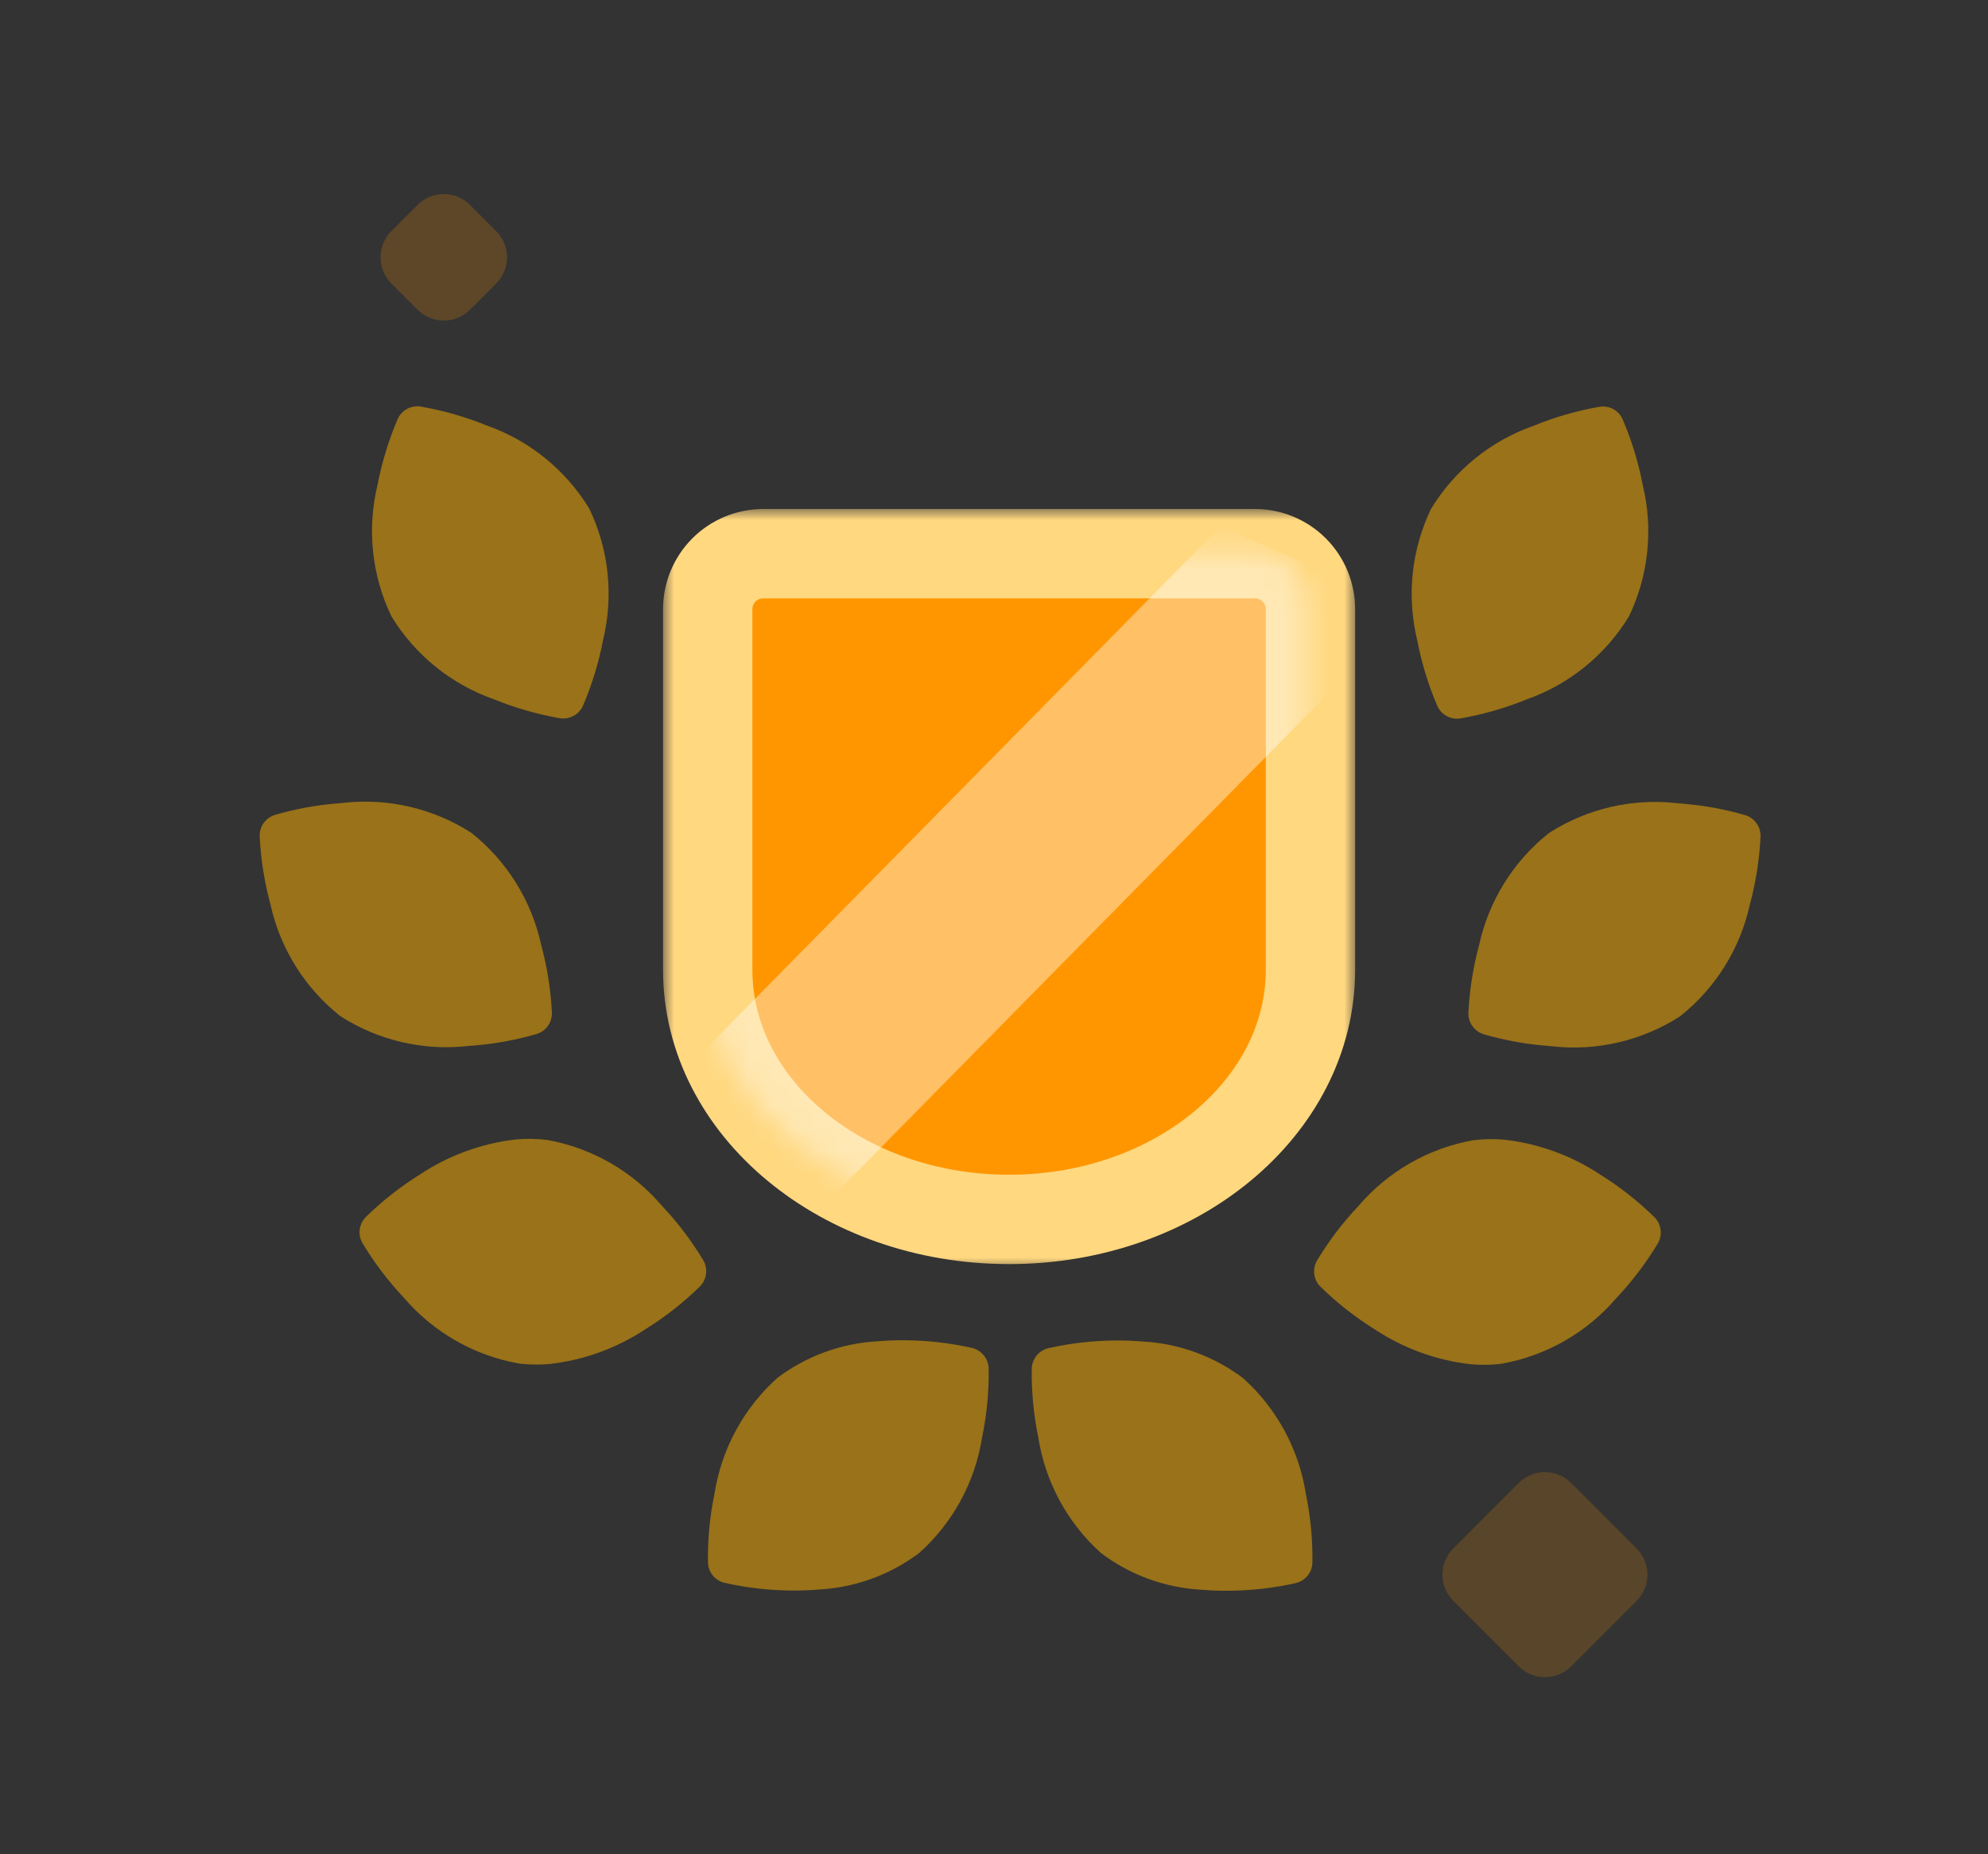 <svg width="89" height="83" viewBox="0 0 89 83" fill="none" xmlns="http://www.w3.org/2000/svg">
<rect x="0" y="0" width="89" height="83" fill="#333333" stroke="none"/>
<g opacity="0.5">
<path d="M21.259 46.794C22.199 46.716 23.129 46.543 24.034 46.278C24.233 46.215 24.406 46.089 24.528 45.919C24.649 45.749 24.712 45.544 24.708 45.335C24.658 44.303 24.496 43.28 24.226 42.283C23.793 40.302 22.688 38.533 21.098 37.274C19.391 36.177 17.357 35.706 15.341 35.939L15.074 35.962C14.134 36.04 13.204 36.212 12.299 36.477C12.1 36.541 11.927 36.667 11.805 36.837C11.684 37.007 11.621 37.212 11.625 37.421C11.675 38.453 11.836 39.476 12.107 40.473C12.541 42.454 13.647 44.224 15.237 45.482C16.944 46.577 18.977 47.048 20.991 46.814L21.259 46.794Z" fill="#FFB100"/>
<path d="M36.674 71.145C38.298 71.055 39.859 70.485 41.157 69.505C42.667 68.151 43.661 66.316 43.971 64.312C44.18 63.301 44.278 62.269 44.261 61.236C44.253 61.028 44.177 60.827 44.045 60.665C43.914 60.503 43.733 60.388 43.531 60.336C42.524 60.108 41.495 59.992 40.463 59.989C40.061 59.986 39.665 60.002 39.285 60.035C37.661 60.124 36.101 60.695 34.802 61.674C33.292 63.028 32.296 64.863 31.985 66.868C31.776 67.88 31.678 68.912 31.695 69.945C31.703 70.153 31.779 70.354 31.91 70.516C32.042 70.678 32.223 70.793 32.425 70.845C33.432 71.072 34.462 71.188 35.495 71.191C35.901 71.193 36.294 71.178 36.674 71.145Z" fill="#FFB100"/>
<path d="M24.61 61.051C26.15 60.877 27.625 60.339 28.916 59.481C29.793 58.935 30.607 58.294 31.344 57.57C31.489 57.419 31.582 57.226 31.609 57.019C31.635 56.812 31.594 56.602 31.491 56.42C30.959 55.534 30.333 54.709 29.623 53.958C28.305 52.417 26.493 51.381 24.497 51.023C24.034 50.966 23.567 50.958 23.103 51C21.563 51.175 20.087 51.713 18.797 52.571C17.92 53.117 17.106 53.758 16.369 54.481C16.223 54.632 16.13 54.825 16.104 55.032C16.077 55.24 16.119 55.45 16.222 55.632C16.754 56.518 17.38 57.343 18.089 58.093C19.409 59.634 21.22 60.67 23.217 61.027C23.286 61.035 23.354 61.044 23.424 61.05C23.818 61.085 24.215 61.086 24.61 61.051Z" fill="#FFB100"/>
<path d="M25.307 32.155C25.476 32.14 25.638 32.08 25.776 31.982C25.915 31.883 26.025 31.75 26.096 31.596C26.503 30.646 26.806 29.656 27 28.641C27.478 26.67 27.259 24.595 26.381 22.767C25.327 21.035 23.708 19.721 21.796 19.047C20.84 18.657 19.844 18.372 18.826 18.196C18.619 18.165 18.407 18.203 18.223 18.303C18.039 18.403 17.893 18.56 17.806 18.751C17.399 19.7 17.096 20.69 16.902 21.704C16.424 23.675 16.642 25.75 17.52 27.579C18.574 29.311 20.195 30.625 22.108 31.298C23.066 31.688 24.062 31.974 25.081 32.15C25.156 32.16 25.231 32.162 25.307 32.155Z" fill="#FFB100"/>
</g>
<g opacity="0.5">
<path d="M69.186 46.804C68.246 46.727 67.317 46.554 66.412 46.289C66.213 46.225 66.04 46.099 65.918 45.929C65.797 45.759 65.733 45.554 65.738 45.346C65.788 44.314 65.95 43.29 66.22 42.293C66.653 40.313 67.758 38.543 69.347 37.285C71.054 36.189 73.087 35.718 75.101 35.952C75.194 35.96 75.281 35.967 75.368 35.975C76.309 36.053 77.239 36.225 78.144 36.49C78.343 36.554 78.516 36.68 78.638 36.85C78.759 37.02 78.822 37.225 78.818 37.434C78.769 38.465 78.608 39.487 78.339 40.484C77.905 42.465 76.799 44.235 75.209 45.493C73.502 46.589 71.469 47.06 69.454 46.828L69.186 46.804Z" fill="#FFB100"/>
<path d="M53.775 71.155C52.152 71.065 50.592 70.494 49.294 69.516C47.785 68.161 46.791 66.326 46.48 64.322C46.271 63.311 46.174 62.279 46.19 61.246C46.199 61.038 46.275 60.837 46.406 60.675C46.538 60.513 46.718 60.398 46.921 60.346C47.928 60.119 48.958 60.002 49.991 60C50.392 59.997 50.788 60.013 51.169 60.046C52.793 60.136 54.353 60.706 55.651 61.685C57.16 63.04 58.154 64.875 58.464 66.879C58.673 67.89 58.77 68.922 58.754 69.954C58.746 70.163 58.67 70.364 58.538 70.526C58.407 70.688 58.226 70.803 58.024 70.855C57.016 71.082 55.986 71.198 54.952 71.201C54.548 71.204 54.154 71.188 53.775 71.155Z" fill="#FFB100"/>
<path d="M65.837 61.062C64.298 60.887 62.822 60.349 61.532 59.492C60.655 58.945 59.84 58.304 59.103 57.58C58.958 57.43 58.865 57.237 58.839 57.03C58.812 56.822 58.853 56.612 58.956 56.43C59.488 55.545 60.114 54.72 60.824 53.969C62.143 52.429 63.954 51.393 65.95 51.036C66.415 50.978 66.883 50.97 67.349 51.012C68.887 51.187 70.362 51.725 71.651 52.581C72.528 53.128 73.342 53.769 74.079 54.493C74.224 54.643 74.317 54.836 74.343 55.043C74.37 55.251 74.329 55.461 74.226 55.643C73.694 56.529 73.068 57.354 72.358 58.105C71.039 59.645 69.227 60.681 67.231 61.038C67.162 61.047 67.093 61.055 67.024 61.061C66.629 61.097 66.232 61.097 65.837 61.062Z" fill="#FFB100"/>
<path d="M65.139 32.166C64.97 32.15 64.808 32.09 64.67 31.992C64.531 31.893 64.421 31.76 64.35 31.606C63.943 30.656 63.64 29.666 63.446 28.651C62.968 26.68 63.187 24.605 64.065 22.777C65.12 21.045 66.741 19.731 68.654 19.058C69.609 18.668 70.604 18.381 71.62 18.205C71.827 18.174 72.039 18.211 72.223 18.311C72.407 18.411 72.553 18.569 72.64 18.759C73.047 19.709 73.35 20.699 73.544 21.714C74.022 23.685 73.804 25.761 72.926 27.589C71.871 29.321 70.249 30.635 68.336 31.308C67.379 31.698 66.383 31.983 65.365 32.158C65.291 32.169 65.215 32.172 65.139 32.166V32.166Z" fill="#FFB100"/>
</g>
<mask id="path-9-outside-1_5679_345" maskUnits="userSpaceOnUse" x="29.683" y="22.782" width="31" height="34" fill="black">
<rect fill="white" x="29.683" y="22.782" width="31" height="34"/>
<path d="M31.683 43.406C31.683 43.385 31.683 43.363 31.683 43.342C31.683 43.335 31.683 43.328 31.683 43.322V27.269C31.683 26.609 31.945 25.977 32.411 25.51C32.877 25.044 33.51 24.782 34.17 24.782H56.181C56.841 24.782 57.473 25.044 57.94 25.51C58.406 25.977 58.668 26.609 58.668 27.269V43.322C58.668 43.328 58.668 43.335 58.668 43.342C58.668 43.363 58.668 43.385 58.668 43.406C58.668 49.578 52.627 54.58 45.175 54.58C37.722 54.58 31.683 49.578 31.683 43.406Z"/>
</mask>
<path d="M31.683 43.406C31.683 43.385 31.683 43.363 31.683 43.342C31.683 43.335 31.683 43.328 31.683 43.322V27.269C31.683 26.609 31.945 25.977 32.411 25.51C32.877 25.044 33.51 24.782 34.17 24.782H56.181C56.841 24.782 57.473 25.044 57.94 25.51C58.406 25.977 58.668 26.609 58.668 27.269V43.322C58.668 43.328 58.668 43.335 58.668 43.342C58.668 43.363 58.668 43.385 58.668 43.406C58.668 49.578 52.627 54.58 45.175 54.58C37.722 54.58 31.683 49.578 31.683 43.406Z" fill="#FF9600"/>
<path d="M31.683 43.406C31.683 43.385 31.683 43.363 31.683 43.342C31.683 43.335 31.683 43.328 31.683 43.322V27.269C31.683 26.609 31.945 25.977 32.411 25.51C32.877 25.044 33.51 24.782 34.17 24.782H56.181C56.841 24.782 57.473 25.044 57.94 25.51C58.406 25.977 58.668 26.609 58.668 27.269V43.322C58.668 43.328 58.668 43.335 58.668 43.342C58.668 43.363 58.668 43.385 58.668 43.406C58.668 49.578 52.627 54.58 45.175 54.58C37.722 54.58 31.683 49.578 31.683 43.406Z" stroke="#FFD880" stroke-width="4" mask="url(#path-9-outside-1_5679_345)"/>
<path opacity="0.21" d="M22.213 10.345L21.041 9.172C20.393 8.525 19.343 8.525 18.696 9.172L17.523 10.345C16.876 10.992 16.876 12.042 17.523 12.69L18.696 13.862C19.343 14.51 20.393 14.51 21.041 13.862L22.213 12.69C22.861 12.042 22.861 10.992 22.213 10.345Z" fill="#FF9600"/>
<path opacity="0.19" d="M73.268 69.308L70.337 66.376C69.689 65.729 68.639 65.729 67.992 66.376L65.061 69.308C64.413 69.955 64.413 71.005 65.061 71.653L67.992 74.584C68.639 75.231 69.689 75.231 70.337 74.584L73.268 71.653C73.915 71.005 73.915 69.955 73.268 69.308Z" fill="#FF9600"/>
<mask id="mask0_5679_345" style="mask-type:alpha" maskUnits="userSpaceOnUse" x="31" y="24" width="28" height="31">
<path d="M31.556 43.206C31.556 43.184 31.556 43.163 31.556 43.141C31.556 43.135 31.556 43.128 31.556 43.121V27.068C31.556 26.409 31.818 25.776 32.284 25.31C32.751 24.843 33.383 24.581 34.043 24.581H56.054C56.714 24.581 57.346 24.843 57.813 25.31C58.279 25.776 58.541 26.409 58.541 27.068V43.121C58.541 43.128 58.541 43.135 58.541 43.141C58.541 43.163 58.541 43.184 58.541 43.206C58.541 49.377 52.5 54.38 45.048 54.38C37.595 54.38 31.556 49.377 31.556 43.206Z" fill="#FF9600"/>
</mask>
<g mask="url(#mask0_5679_345)">
<path opacity="0.4" d="M54.628 23.574L30.146 48.416L36.243 54.603L63.209 27.24L54.628 23.574Z" fill="white"/>
</g>
</svg>
